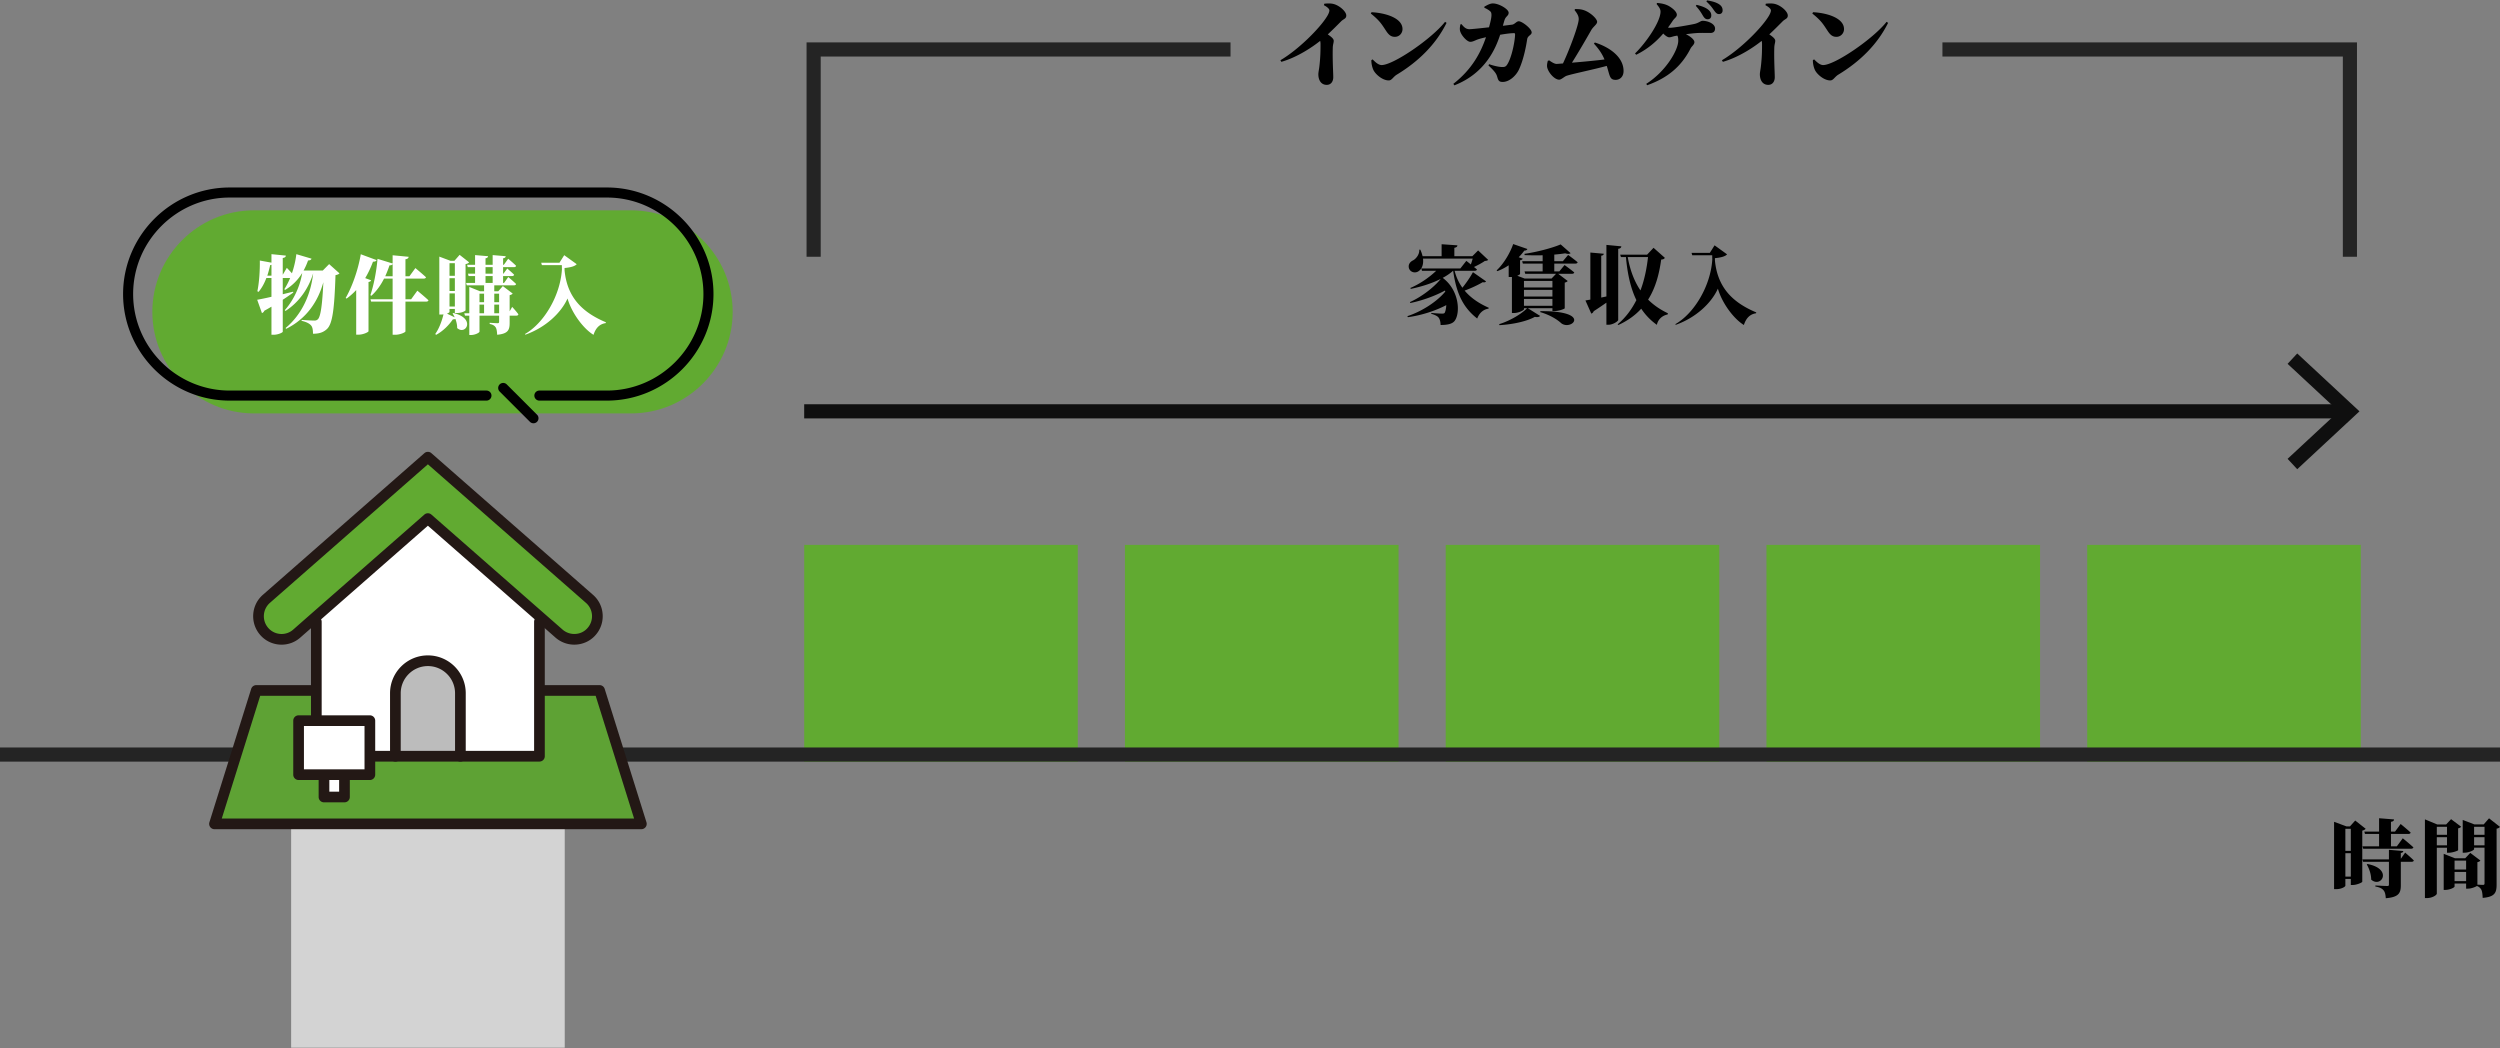 <svg xmlns="http://www.w3.org/2000/svg" width="520" height="218"><rect width="100%" height="100%" fill="#808080" stroke="none"/><path d="M60.557 155.476h56.906v62.438H60.557z" style="fill:#d3d3d3"/><path d="M167.272 113.332h56.906v45.088h-56.906zM233.99 113.332h56.906v45.088H233.99zM300.707 113.332h56.906v45.088h-56.906zM367.424 113.332h56.906v45.088h-56.906zM434.141 113.332h56.906v45.088h-56.906zM31.687 64.868c0 11.615 9.503 21.119 21.119 21.119h78.474c11.615 0 21.118-9.503 21.118-21.119s-9.503-21.119-21.118-21.119H52.805c-11.615 0-21.118 9.503-21.118 21.119Z" style="fill:#61aa31"/><path d="M25.602 61.163c.004 12.197 9.967 22.16 22.165 22.164h53.415a1.045 1.045 0 0 0 0-2.09v-.001H47.767c-5.52 0-10.533-2.256-14.176-5.898-3.641-3.643-5.897-8.656-5.898-14.175 0-5.52 2.256-10.533 5.898-14.176 3.643-3.642 8.656-5.898 14.176-5.898h78.473c5.52 0 10.533 2.256 14.176 5.898 3.642 3.643 5.897 8.656 5.898 14.176 0 5.519-2.256 10.532-5.898 14.175-3.643 3.641-8.656 5.897-14.176 5.898h-14.05a1.045 1.045 0 1 0 0 2.091h14.05c12.197-.004 22.16-9.967 22.164-22.165-.003-12.197-9.966-22.16-22.164-22.164H47.767c-12.198.004-22.16 9.967-22.165 22.164Z"/><path d="M103.927 79.959a1.046 1.046 0 0 0 0 1.479l6.31 6.311a1.046 1.046 0 0 0 1.479-1.479l-6.31-6.311a1.047 1.047 0 0 0-1.48 0Z"/><path d="M0 155.476h520v2.943H0z" style="fill:#242424"/><path d="M492.06 172.384c-.124.159-.354.3-.707.388v10.634c-.018.16-1.149.671-1.997.671h-.388v-1.254h-1.13v1.414c0 .158-.725.706-1.926.706h-.424v-14.008l2.58.954h.723l1.095-1.219 2.173 1.714Zm-4.223 0v4.592h1.131v-4.592h-1.13Zm1.131 9.945v-4.858h-1.13v4.858h1.13Zm11.305-4.982s1.148.972 1.802 1.625c-.035.195-.23.283-.477.283h-2.226v4.858c0 1.625-.389 2.49-3.127 2.72-.053-.76-.158-1.29-.476-1.66-.318-.354-.707-.601-1.696-.778v-.212s2.049.106 2.473.106c.265 0 .353-.088.353-.282v-4.752h-5.37l-.141-.495h5.511v-1.995l2.985.247c-.017.23-.176.353-.512.406v1.219l.9-1.29Zm-5.423-4.38v-2.774l3.109.248c-.018.247-.141.423-.636.494v2.032h.848l1.166-1.573s1.307 1.06 2.084 1.784c-.053.195-.247.283-.494.283h-3.604v2.579h1.219l1.237-1.678s1.395 1.13 2.208 1.89c-.053.194-.248.283-.495.283h-9.945l-.141-.495h3.445v-2.579h-2.933l-.141-.494h3.074Zm-2.42 6.747c5.352 1.025 2.88 5.088.778 3.25 0-1.13-.425-2.313-.92-3.162l.142-.088ZM506.858 176.323v9.539c0 .317-.936.936-2.067.936h-.406v-16.375l2.543 1.06h1.873l1.024-1.095 2.102 1.572c-.106.123-.3.282-.636.336v4.54c-.017.123-1.166.53-1.907.53h-.407v-1.043h-2.12Zm0-4.346v1.66h2.12v-1.66h-2.12Zm2.12 3.851v-1.696h-2.12v1.696h2.12ZM520 171.995c-.124.141-.335.3-.707.371v11.623c0 1.66-.335 2.561-2.897 2.773-.035-.812-.105-1.413-.317-1.766-.195-.3-.407-.53-.884-.707-.318.212-1.183.548-1.837.548h-.406v-1.06h-2.402v.618c0 .212-.99.707-1.944.707h-.317v-7.508l2.331.92h2.155l1.042-1.114 2.102 1.59c-.088.142-.3.283-.618.336v4.68c.407.018.972.054 1.166.054.265 0 .318-.142.318-.336v-7.401h-2.172v.3c0 .212-1.043.742-2.032.742h-.335v-6.819l2.437.937h1.926l1.112-1.272 2.279 1.784Zm-9.45 7.013v1.855h2.402v-1.855h-2.402Zm2.402 4.274v-1.925h-2.402v1.925h2.402Zm1.66-11.305v1.66h2.173v-1.66h-2.172Zm2.173 3.851v-1.696h-2.172v1.696h2.172ZM275.454.772c.589-.059 1.315-.118 2.002.079 1.237.353 2.571 1.57 2.571 2.375 0 .687-.55.687-1.08 1.216-.666.668-1.648 1.67-2.767 2.71.707.49 1.236.902 1.236 1.334 0 .392-.176.785-.196 1.393-.078 2.532.099 5.26.099 6.183 0 .883-.472 1.59-1.355 1.59-1.217 0-1.747-1.04-1.747-2.199 0-.392.118-.883.197-1.511.275-2.237.255-3.886.255-4.77 0-.255-.02-.47-.078-.667-1.473 1.178-4.633 3.376-8.068 4.358l-.195-.334c3.748-2.198 8.184-6.654 9.675-9.087.335-.53.51-.982.51-1.276 0-.393-.666-.844-1.137-1.08l.078-.314ZM285.284 2.539c2.943.157 6.437 1.216 6.437 3.513 0 .844-.648 1.61-1.59 1.61-.805 0-1.275-.432-1.766-1.158-.922-1.374-1.276-2.12-3.238-3.69l.157-.275Zm15.289 2.002.314.216c-2.16 4.357-5.692 7.949-10.363 10.775-.766.471-1.02 1.197-1.668 1.197-1.316 0-2.768-1.295-3.18-2.159-.255-.53-.452-1.374-.432-2.06l.255-.158c.393.373 1.12 1.178 1.884 1.178 2.415 0 10.363-5.417 13.19-8.99ZM314.504 5.13c.55-.06.923-.707 1.393-.707.707 0 2.69 1.55 2.69 2.316 0 .589-.825.628-.942 1.452-.177 1.217-.726 4.26-1.748 6.36-.588 1.197-1.942 2.492-3.336 2.492-.766 0-.923-.294-1.138-1.06-.177-.647-.511-1.138-1.826-2.374l.137-.256c1.316.452 2.258.59 2.769.59.49 0 .687-.099.921-.413 1.022-1.433 1.709-5.123 1.709-6.379 0-.196-.079-.255-.217-.255-.745 0-1.825.157-2.885.334-.883 2.689-2.983 7.968-9.519 10.52l-.216-.314c3.926-3.043 5.731-6.575 6.79-9.696-.568.138-1.157.275-1.628.432-.588.196-1.099.53-1.629.53-.667 0-1.747-1.217-2.04-2.002-.217-.51-.158-.962-.02-1.63l.215-.058c.51.628.923 1.06 1.669 1.06.412 0 2.12-.177 4.062-.393.275-.98.51-1.982.51-2.512 0-.432-.058-.648-.294-.844-.333-.294-.745-.51-1.178-.706l-.019-.216c.49-.275 1.158-.687 1.786-.687 1.276 0 3.278 1.197 3.278 1.923 0 .707-.608.707-.864 1.57-.098.295-.197.668-.334 1.159l1.904-.236ZM331.732 8.839c3.2 1.02 5.968 3.101 5.968 5.928 0 1.256-.825 1.844-1.65 1.844-1.276 0-1.197-.883-1.845-2.904-2.708.745-7.046 1.629-8.302 2.04-.451.118-1.138.825-1.59.825-1.099 0-2.531-1.825-2.531-2.865 0-.452.079-.668.157-1.04l.274-.119c.707.491 1.178.746 1.57.746.118 0 .609-.039 1.316-.098 1.373-2.905 3.277-8.008 3.277-9.224 0-.55-.216-1.06-.863-1.865l.078-.216c.472 0 1.06-.02 1.767.196 1.393.432 2.846 1.806 2.846 2.454 0 .53-.805.981-1.237 1.746-1 1.748-2.532 4.416-4.003 6.752 2.198-.176 5.024-.451 6.77-.667-.392-.942-.981-1.982-2.198-3.297l.196-.236ZM344.683.615c.922.079 1.649.236 2.315.57.766.412 1.787 1.217 1.787 1.884 0 .49-.471.667-.883 1.295a34.41 34.41 0 0 1-.962 1.374c.157.02.294.04.412.04.825 0 4.023-.57 5.024-.786.962-.196 1.355-.667 1.747-.667 1.04 0 2.61.57 2.61 1.61 0 .47-.216.922-.981.922-.824 0-1.884-.04-2.885.02-.588.039-1.393.137-2.198.235 1.04.51 1.767 1.177 1.767 1.648 0 .53-.57.864-.805 1.335-1.943 3.808-4.867 6.163-9.029 7.635l-.176-.294c4.082-2.59 6.653-7.027 6.653-8.97 0-.451-.039-.805-.196-1.06l-.451.079c-.511.098-.865.275-1.217.275-.373 0-.864-.373-1.256-.786-1.55 1.806-3.396 3.318-5.633 4.417l-.236-.275c2.297-2.218 5.3-6.595 5.3-8.695 0-.47-.197-.824-.825-1.59l.118-.216Zm8.204.393c1.02.235 1.844.55 2.394.981.491.393.667.766.667 1.237s-.274.785-.765.785c-.353 0-.628-.197-.903-.628-.353-.57-.667-1.197-1.55-2.16l.157-.215Zm2.179-.923c1.157.177 1.981.432 2.57.845.491.353.667.745.667 1.236 0 .451-.274.766-.745.766-.412 0-.648-.236-1.02-.746-.315-.432-.57-.903-1.61-1.885l.138-.216ZM367.289.772c.589-.059 1.315-.118 2.002.079 1.236.353 2.57 1.57 2.57 2.375 0 .687-.548.687-1.078 1.216-.668.668-1.649 1.67-2.768 2.71.707.49 1.237.902 1.237 1.334 0 .392-.177.785-.196 1.393-.08 2.532.097 5.26.097 6.183 0 .883-.47 1.59-1.354 1.59-1.216 0-1.746-1.04-1.746-2.199 0-.392.118-.883.196-1.511.274-2.237.255-3.886.255-4.77 0-.255-.02-.47-.079-.667-1.471 1.178-4.631 3.376-8.066 4.358l-.197-.334c3.75-2.198 8.185-6.654 9.677-9.087.333-.53.51-.982.51-1.276 0-.393-.667-.844-1.139-1.08l.079-.314ZM377.12 2.539c2.943.157 6.436 1.216 6.436 3.513 0 .844-.648 1.61-1.59 1.61-.804 0-1.275-.432-1.765-1.158-.923-1.374-1.277-2.12-3.239-3.69l.157-.275Zm15.288 2.002.315.216c-2.16 4.357-5.693 7.949-10.364 10.775-.765.471-1.02 1.197-1.668 1.197-1.315 0-2.768-1.295-3.18-2.159-.255-.53-.451-1.374-.431-2.06l.255-.158c.393.373 1.119 1.178 1.884 1.178 2.414 0 10.363-5.417 13.19-8.99Z"/><path d="M133.404 171.363H44.616l8.691-27.746h71.406l8.691 27.746z" style="fill:#5ea234"/><path d="M133.403 172.475H44.616a1.111 1.111 0 0 1-1.06-1.444l8.69-27.746c.145-.464.574-.78 1.06-.78h71.407c.486 0 .915.316 1.06.78l8.691 27.746a1.11 1.11 0 0 1-1.06 1.444Zm-87.274-2.223h85.76l-7.992-25.523H54.123l-7.994 25.523Z" style="fill:#231815"/><path d="M122.616 124.563a4.804 4.804 0 0 1 .442 6.78c-.942 1.096-2.267 1.633-3.612 1.633a4.796 4.796 0 0 1-3.169-1.19l-3.515-3.093L89 107.87 65.24 128.693l-3.515 3.092a4.782 4.782 0 0 1-6.762-.441 4.804 4.804 0 0 1 .442-6.781L89 95.096l33.616 29.467Z" style="fill:#61aa31"/><path d="M95.762 144.194v13.1H82.239v-13.1c0-3.726 3.035-6.761 6.761-6.761a6.76 6.76 0 0 1 6.762 6.761Z" style="fill:#bcbcbc"/><path d="m112.762 128.693-.557.634v27.968H95.762v-13.1A6.76 6.76 0 0 0 89 137.432c-3.726 0-6.761 3.035-6.761 6.761v13.1H65.796v-27.967l-.557-.634L89 107.87l23.762 20.823Z" style="fill:#fff"/><path d="M58.574 134.09a5.863 5.863 0 0 1-4.449-2.015c-2.15-2.458-1.905-6.203.547-8.348L88.268 94.26a1.11 1.11 0 0 1 1.465 0l33.615 29.466a5.862 5.862 0 0 1 2.003 4.06 5.897 5.897 0 0 1-1.457 4.288c-1.097 1.277-2.72 2.013-4.447 2.013-1.436 0-2.82-.52-3.902-1.465l-3.518-3.095L89 109.347 62.458 132.62a5.836 5.836 0 0 1-3.884 1.47ZM89 96.576 56.136 125.4a3.698 3.698 0 0 0-.337 5.213 3.65 3.65 0 0 0 2.53 1.248 3.625 3.625 0 0 0 2.66-.908l3.516-3.094.002-.001 23.76-20.823a1.11 1.11 0 0 1 1.466 0l27.277 23.917c.675.588 1.54.914 2.437.914 1.094 0 2.076-.443 2.768-1.246.657-.752.98-1.704.917-2.688a3.653 3.653 0 0 0-1.248-2.531L89 96.575Z" style="fill:#231815"/><path d="M112.204 158.407H95.762a1.111 1.111 0 0 1-1.112-1.112v-13.1c0-3.116-2.535-5.65-5.65-5.65s-5.65 2.534-5.65 5.65v13.1c0 .614-.496 1.112-1.111 1.112H65.796a1.111 1.111 0 0 1-1.112-1.112v-27.968a1.111 1.111 0 1 1 2.224 0v26.856h14.22v-11.989c0-4.341 3.53-7.873 7.872-7.873s7.873 3.532 7.873 7.873v11.99h14.22v-26.857a1.111 1.111 0 1 1 2.223 0v27.968c0 .614-.497 1.112-1.112 1.112Z" style="fill:#231815"/><path d="M95.762 158.407H82.239a1.111 1.111 0 1 1 0-2.224h13.523a1.111 1.111 0 1 1 0 2.224Z" style="fill:#231815"/><path d="M67.391 154.542h4.26v11.233h-4.26z" style="fill:#fff"/><path d="M71.65 166.886h-4.26a1.111 1.111 0 0 1-1.112-1.111v-11.233c0-.614.497-1.112 1.112-1.112h4.26c.615 0 1.112.498 1.112 1.112v11.233c0 .613-.497 1.111-1.112 1.111Zm-3.148-2.223h2.036v-9.01h-2.036v9.01Z" style="fill:#231815"/><path d="M62.108 149.9h14.824v11.233H62.108z" style="fill:#fff"/><path d="M76.933 162.244H62.108a1.111 1.111 0 0 1-1.111-1.111V149.9c0-.614.497-1.112 1.111-1.112h14.825c.614 0 1.111.498 1.111 1.112v11.232c0 .614-.497 1.112-1.111 1.112Zm-13.713-2.223h12.6v-9.01h-12.6v9.01Z" style="fill:#231815"/><path d="M170.706 53.405h-2.943V8.817h88.187v2.943h-85.244v41.645zM490.253 53.405h-2.943V11.76h-83.282V8.817h86.225v44.588z" style="fill:#242424"/><path d="M167.272 84.085h320.306v2.943H167.272z" style="fill:#0f0f0f"/><path d="m477.825 97.595-2.008-2.156 10.631-9.88-10.631-9.882 2.008-2.156 12.945 12.038-12.945 12.036z" style="fill:#0f0f0f"/><path d="M309.094 58.519c-.088.159-.265.265-.69.177-.988.583-2.366 1.236-3.762 1.749 1.378 1.642 3.18 2.755 5.017 3.568l-.053.194c-1.06.142-1.89.866-2.35 2.05-2.702-2.138-4.292-4.84-4.999-9.928h-.035c-.583.53-1.307 1.024-2.138 1.466 3.498 2.614 3.693 7.366 2.474 8.956-.495.636-1.52.848-2.915.848-.018-.706-.16-1.219-.442-1.572-.23-.283-.76-.548-1.501-.76v-.176c.741.07 1.855.141 2.279.141.247 0 .441-.035.53-.194.158-.318.282-.866.317-1.573-2.226 1.166-5.105 2.12-7.985 2.51l-.105-.213c3.056-1.007 6.147-3.021 7.878-5.105l-.053-.23c-1.925 1.06-4.663 2.084-7.207 2.597l-.089-.194c2.403-1.06 5.018-3.074 6.413-4.823-1.802.919-3.975 1.608-6.236 2.084l-.088-.194c2.12-.9 4.063-2.314 5.37-3.568h-2.95l-.141-.495h8.126l1.236-1.573s.424.319.937.743c.159-.407.282-.83.389-1.22h-10.335c.16 1.325-.3 2.262-.99 2.668-.67.424-1.642.177-1.925-.635-.23-.778.212-1.361.884-1.68.6-.334 1.325-1.236 1.254-2.207h.212c.23.477.37.936.477 1.36h3.957V50.8l3.286.229c-.018.248-.142.424-.636.512v1.749h3.745l1.201-1.201 2.085 1.96c-.142.16-.318.195-.69.23-.582.407-1.448.884-2.26 1.255.23.176.441.353.618.512-.036.194-.248.283-.495.283h-4.151c.353 1.378.918 2.544 1.625 3.515.866-1.077 1.749-2.385 2.19-3.233l2.72 1.908ZM326.17 53.025s1.22.883 1.98 1.519c-.053.194-.23.283-.477.283h-4.382v1.625h1.043l1.095-1.325s1.254.901 2.014 1.537c-.035.194-.23.283-.477.283h-2.862l1.979 1.501c-.106.124-.3.265-.619.336v5.335c-.017.141-1.289.583-2.12.583h-.441v-.6h-5.123l2.561 1.607c-.159.212-.512.318-1.095.194-1.696.954-4.628 1.572-7.366 1.731l-.054-.212c2.297-.706 4.664-2.137 5.812-3.32h-.653v.211c0 .23-1.113.795-2.138.795h-.37v-7.49h-.672V55.18c-.742.495-1.537.92-2.367 1.219l-.141-.16c1.59-1.483 2.879-3.814 3.444-5.475l2.95 1.024c-.053.177-.212.318-.636.336-.318.441-.706.919-1.165 1.378l.848.3c-.071.16-.248.283-.566.336v2.826c0 .089-.23.248-.583.39l1.537.582h5.6l.937-.99h-6.413l-.141-.494h3.762v-1.625h-4.116l-.141-.495h4.257v-1.236a52.516 52.516 0 0 1-3.745-.036l-.035-.265c2.615-.37 5.847-1.236 7.525-1.96l2.067 1.819c-.194.177-.583.212-1.13.035-.654.106-1.414.194-2.262.265v1.378h1.785l1.095-1.307Zm-9.185 5.406v1.36h5.918v-1.36h-5.918Zm0 3.25h5.918v-1.395h-5.918v1.395Zm5.918 1.925v-1.43h-5.918v1.43h5.918Zm-2.491 1.113c10.794-.07 6.483 4.134 4.346 2.527-.76-.707-2.226-1.696-4.399-2.332l.053-.195ZM336.588 66.54c0 .282-1.095 1.006-2.014 1.006h-.441v-4.593c-.742.512-1.608 1.113-2.65 1.784a.769.769 0 0 1-.495.495l-1.219-2.738c.265-.036.6-.106 1.025-.177V52.53l2.791.248c-.017.194-.123.353-.53.406v8.709l1.078-.23V50.94l3.109.3c-.036.248-.16.442-.654.513v14.786Zm9.699-12.914c-.124.23-.3.318-.76.37-.406 2.915-1.13 5.812-2.72 8.321 1.183 1.184 2.561 2.103 4.116 2.844l-.053.248c-1.201.247-2.014 1.077-2.244 2.155a12.763 12.763 0 0 1-3.25-3.357c-1.202 1.325-2.756 2.474-4.752 3.392l-.16-.141c1.661-1.378 2.933-3.11 3.905-5.035-1.166-2.402-1.855-5.352-2.173-8.957h-1.042l-.16-.494h5.6l1.343-1.43 2.35 2.084Zm-7.72-.16c.512 2.845 1.413 5.124 2.65 6.943.83-2.19 1.307-4.575 1.572-6.942h-4.222ZM356.633 51.029l2.597 1.872c-.371.442-1.343.69-2.526.795v.477c.512 5.335 3.356 8.621 8.603 10.812l-.053.176c-1.272.195-2.067 1.007-2.526 2.438-2.014-1.219-4.487-4.399-5.406-7.56-1.395 3.09-4.646 6.059-8.762 7.525l-.088-.142c3.833-2.172 7.313-7.808 7.684-13.408l-.017-.918h-4.152l-.141-.495h3.798l.99-1.572Z"/><path d="M70.614 56.858c-.142.159-.407.3-.83.37-.23 7.067-.619 10.105-1.767 11.2-.742.69-1.572.99-2.915.99 0-.813-.106-1.414-.424-1.75-.353-.406-1.025-.724-1.943-.935v-.195c.9.07 2.155.141 2.65.141.318 0 .494-.07.706-.247.618-.53.954-3.162 1.166-7.72-1.113 3.975-3.444 7.543-7.72 9.68l-.14-.158c3.532-2.933 5.281-7.208 5.74-11.377-.918 3.074-2.914 6.006-5.759 7.826l-.14-.177c1.872-2.084 3.197-5.052 3.62-7.72-.936 1.52-2.12 2.668-3.55 3.516l-.177-.141c.442-.672.848-1.449 1.219-2.332h-1.537v3.374c.707-.177 1.431-.354 2.155-.53l.036.177c-.566.406-1.29.918-2.19 1.501v6.643c0 .177-.973.635-1.873.635h-.477v-5.847c-.46.283-.954.566-1.484.848a.852.852 0 0 1-.495.495l-.99-2.773c.601-.107 1.68-.319 2.969-.619V57.83h-1.06c-.425 1.113-.954 2.102-1.626 2.88l-.247-.124c.371-1.784.548-4.24.512-6.395l2.42.441v-1.766l3.004.3c-.035.248-.16.424-.654.495v3.498l.848-1.449s.548.566 1.06 1.131a19.18 19.18 0 0 0 .919-3.975l3.162.936c-.089.23-.3.372-.725.372-.264.759-.583 1.465-.936 2.102h3.992l1.326-1.343 2.155 1.926Zm-14.15.476v-2.243c-.071.017-.16.035-.265.053-.177.76-.371 1.501-.601 2.19h.866ZM77.197 58.306c-.053.159-.194.283-.547.353v10.246c-.036.177-1.078.707-2.085.707h-.477v-9.275c-.618.654-1.272 1.255-1.996 1.767l-.194-.124c1.29-2.226 2.579-5.741 3.144-9.097l3.286 1.218c-.088.213-.318.354-.742.319-.477 1.272-1.007 2.402-1.625 3.427l1.236.459Zm9.61 2.155s1.467 1.202 2.315 1.996c-.053.195-.248.283-.513.283h-4.275v6.183c0 .212-1.113.707-2.12.707h-.547v-6.89h-4.47l-.141-.495h4.61v-4.292h-1.784c-.706 1.413-1.59 2.614-2.632 3.568l-.212-.124c.672-1.96 1.272-4.91 1.484-7.56l3.145.971v-1.713l3.339.318c-.053.247-.16.441-.672.512v3.533h.83l1.237-1.696s1.396 1.148 2.208 1.908c-.052.194-.247.283-.494.283h-3.78v4.292h1.183l1.29-1.784Zm-5.14-3.003v-2.526c-.106.176-.318.265-.654.265a24.068 24.068 0 0 1-.883 2.26h1.537ZM94.292 65.107c4.735 1.095 2.597 4.735.795 3.127.018-.618-.14-1.29-.37-1.908-.106.07-.265.106-.513.088-.777 1.131-1.996 2.438-3.498 3.233l-.176-.177c.812-1.13 1.413-2.79 1.713-4.08a4.053 4.053 0 0 1-.494.035h-.371V53.377l2.314.866h.83l1.078-1.237 1.978 1.555c-.14.159-.335.3-.742.37v9.593c0 .124-.724.583-1.837.583h-.388v-.848h-1.113v.619c0 .07-.195.23-.53.353l1.607.777a5.052 5.052 0 0 0-.441-.812l.159-.089Zm-.795-10.37v2.633h1.113v-2.632h-1.113Zm1.114 5.795v-2.667h-1.114v2.667h1.113Zm0 3.233v-2.739h-1.114v2.739h1.113Zm11.924.07s.865.937 1.29 1.537c-.036.195-.195.283-.442.283h-1.378v1.502c0 1.448-.3 2.26-2.597 2.473-.035-.707-.106-1.237-.318-1.555-.23-.317-.513-.547-1.237-.689v-.247s1.343.088 1.643.088c.247 0 .318-.106.318-.317v-1.255h-4.08v3.321c0 .212-.884.707-1.803.707h-.318v-4.028h-.9l-.142-.495h1.042v-5.476l2.226.9h.848v-1.236h-3.604l-.14-.495h1.872v-1.43h-1.343l-.141-.495h1.484v-1.36h-1.52l-.14-.495h1.66v-2.014l2.703.23c-.018.212-.141.37-.53.442v1.342h1.484v-2.014l2.72.23c-.035.23-.141.37-.547.442v1.342h.158l.901-1.254s1.043.865 1.643 1.466c-.035.194-.212.283-.459.283h-2.243v1.36h.07l.795-1.077s.901.759 1.431 1.29c-.053.193-.212.282-.46.282h-1.836v1.43h.194l.883-1.236s1.025.866 1.625 1.449c-.035.194-.212.282-.459.282h-4.08v1.237h.83l.954-1.078 2.049 1.555c-.089.124-.3.265-.636.335v3.357l.53-.919Zm-6.802-2.755v1.784h.954V61.08h-.954Zm0 4.08h.954V63.36h-.954v1.801Zm1.255-8.232h1.484v-1.36h-1.484v1.36Zm0 1.925h1.484v-1.43h-1.484v1.43Zm1.82 2.227v1.784h1.006V61.08h-1.007Zm1.006 4.08V63.36h-1.007v1.801h1.007ZM117.358 53.077l2.597 1.872c-.371.442-1.343.69-2.526.795v.477c.512 5.335 3.356 8.621 8.603 10.812l-.053.176c-1.272.195-2.067 1.007-2.526 2.438-2.014-1.218-4.487-4.398-5.406-7.56-1.395 3.091-4.646 6.059-8.762 7.525l-.088-.141c3.833-2.173 7.313-7.808 7.684-13.409l-.017-.918h-4.152l-.141-.495h3.798l.99-1.572Z" style="fill:#fff"/></svg>